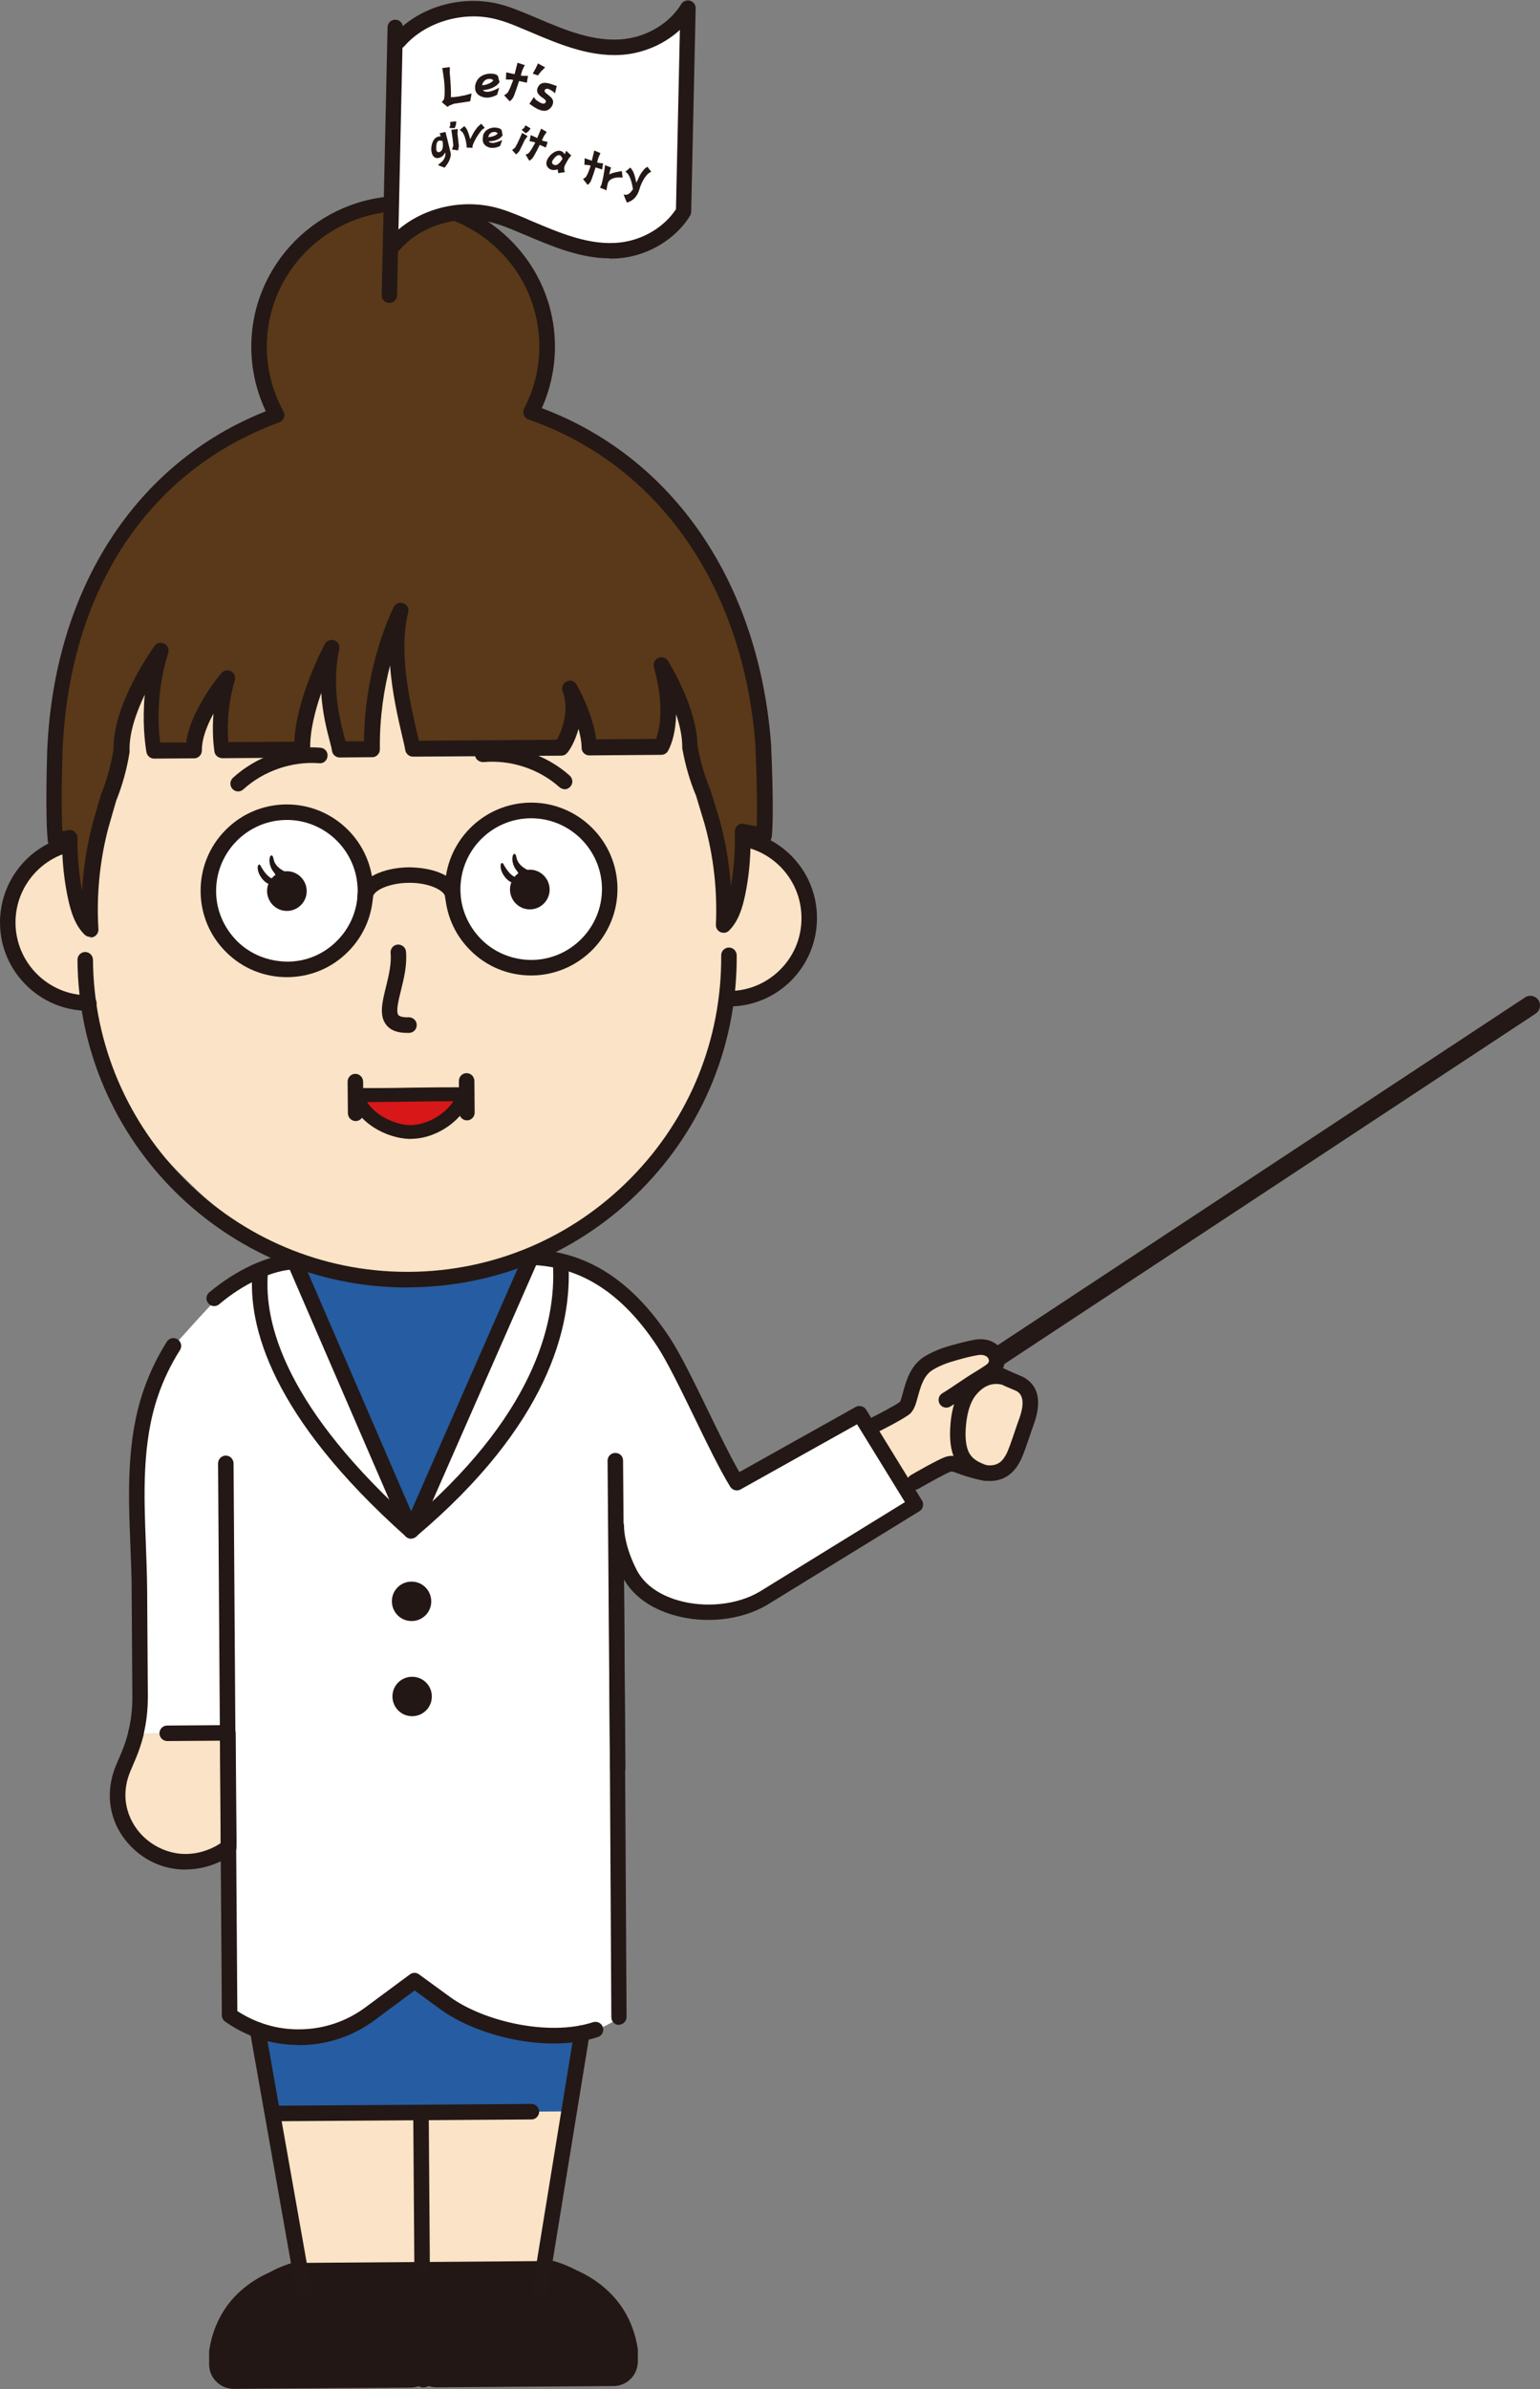 <svg width="160" height="248" viewBox="0 0 160 248" fill="none" xmlns="http://www.w3.org/2000/svg">
<rect x="0" y="0" width="160" height="248" fill="#808080" stroke="none"/>
<g clip-path="url(#clip0_1848_153)">
<path d="M99.211 144.779C98.892 144.779 98.558 144.62 98.37 144.329C98.065 143.865 98.196 143.242 98.66 142.937L158.448 103.54C158.912 103.235 159.535 103.366 159.84 103.83C160.145 104.294 160.014 104.918 159.55 105.223L99.762 144.62C99.588 144.736 99.4 144.779 99.211 144.779Z" fill="#231815"/>
<path d="M24.121 184.336L26.427 208.763L31.562 237.817L42.484 235.844L45.791 237.919L56.336 237.658L61.064 207.385L63.051 184.074L42.89 167.451L24.121 184.336Z" fill="#FAE3C6"/>
<path d="M23.686 181.376C23.44 184.016 27.675 217.611 28.328 219.395L59.179 219.178C59.179 219.178 63.501 185.438 63.023 180.317C62.558 175.197 43.195 167.64 43.195 167.64L23.686 181.362V181.376Z" fill="#265CA1"/>
<path d="M89.348 146.781L76.57 153.918C74.307 150.233 71.073 142.516 68.969 139.311C65.053 133.378 58.976 130.477 56.075 130.506L56.205 130.97C55.785 130.897 55.393 130.839 55.06 130.839L42.499 121.832L30.634 131.014C29.59 131.014 28.096 131.362 26.471 132.13C25.311 132.667 24.092 133.436 22.932 134.451C21.96 135.307 18.015 139.76 18.015 139.76C15.868 143.024 14.36 147.202 14.389 152.293C14.447 161.127 14.461 163.042 14.461 163.042L14.548 176.213C14.548 177.475 14.403 178.736 14.099 179.969L23.628 179.911L23.831 209.227C26.007 210.765 28.56 211.533 31.098 211.504C33.665 211.49 36.247 210.678 38.408 209.067L43.035 205.644L46.241 207.98C50.723 211.243 59.933 212.839 64.299 209.445L64.096 180.68L64.154 180.39L64.009 158.458L65.43 163.419C69.506 167.451 74.887 168.597 79.311 165.972L95.121 156.253L89.319 146.824L89.348 146.781Z" fill="white"/>
<path d="M32.259 134.814C32.549 135.409 32.825 135.931 32.941 136.221C35.726 143.256 38.54 150.32 42.441 156.804C42.572 157.022 42.746 157.268 43.007 157.297C43.341 157.326 43.573 156.978 43.718 156.688C47.837 148.391 51.521 139.876 54.77 131.202C55.046 130.462 49.94 131.028 49.607 131.086C47.46 131.434 45.357 131.942 43.225 132.334C40.425 132.841 37.452 133.102 34.652 132.421C33.869 132.232 32.027 130.883 31.476 131.782C31.128 132.348 31.723 133.712 32.259 134.828V134.814Z" fill="#265CA1"/>
<path d="M14.114 179.955C13.925 180.738 13.664 181.507 13.345 182.247L12.808 183.509C11.836 185.815 12.3 188.47 13.997 190.312L14.882 191.255C16.927 193.46 20.234 193.924 22.816 192.386L23.324 192.082H23.73L23.643 179.897L14.114 179.955Z" fill="#FAE3C6"/>
<path d="M94.178 153.99L90.306 148.362L93.12 146.346L95.513 141.704L102.968 140.021L103.476 142.85C104.071 143.184 104.651 143.532 105.245 143.865C105.593 144.069 106.072 144.243 106.333 144.547C106.71 144.982 106.884 145.606 106.855 146.157C106.826 146.709 106.667 147.289 106.522 147.84C106.406 148.304 106.29 148.783 106.145 149.232C105.724 150.465 104.897 151.568 103.824 152.322C102.519 153.25 101.083 152.888 99.603 152.728C98.689 152.627 97.775 152.525 96.862 152.424L94.193 153.976L94.178 153.99Z" fill="#FAE3C6"/>
<path d="M42.775 168.278C43.906 168.278 44.82 167.35 44.805 166.218C44.791 165.087 43.877 164.173 42.746 164.187C41.614 164.187 40.7 165.116 40.715 166.247C40.73 167.379 41.643 168.292 42.775 168.278Z" fill="#221714"/>
<path d="M42.832 178.156C43.964 178.156 44.877 177.228 44.863 176.097C44.863 174.965 43.935 174.051 42.803 174.066C41.672 174.066 40.758 174.994 40.773 176.126C40.787 177.257 41.701 178.171 42.832 178.156Z" fill="#221714"/>
<path d="M19.276 194.083C17.347 194.083 15.447 193.387 13.953 192.009C11.444 189.732 10.733 186.352 12.082 183.19L12.619 181.928C12.909 181.231 13.155 180.506 13.344 179.752C13.446 179.317 13.895 179.056 14.316 179.157C14.751 179.259 15.012 179.708 14.911 180.129C14.707 180.956 14.432 181.768 14.113 182.537L13.576 183.799C12.285 186.801 13.489 189.383 15.041 190.79C16.666 192.27 19.48 193.256 22.526 191.588C22.685 191.487 22.801 191.4 22.946 191.342C22.946 191.139 22.946 190.921 22.946 190.703L22.917 186.801L22.874 179.882C22.874 179.433 23.222 179.07 23.671 179.07C24.121 179.07 24.469 179.433 24.484 179.868L24.571 190.66C24.571 190.965 24.585 191.255 24.571 191.545V191.748C24.542 192.372 24.237 192.604 23.787 192.778L23.613 192.836C23.468 192.937 23.396 192.981 23.323 193.024C22.032 193.721 20.654 194.069 19.305 194.069L19.276 194.083Z" fill="#231815"/>
<path d="M64.183 184.365C63.733 184.365 63.385 184.002 63.371 183.567L63.124 151.64C63.124 151.191 63.472 150.828 63.922 150.828C64.4 150.828 64.734 151.176 64.734 151.626L64.981 183.552C64.981 184.002 64.632 184.365 64.183 184.365Z" fill="#231815"/>
<path d="M30.343 234.916C30.068 234.988 29.125 235.279 27.979 235.902C27.138 236.279 26.224 236.802 25.354 237.512C24.512 238.194 23.715 239.065 23.076 240.152C22.438 241.24 21.945 242.531 21.727 244.054V244.127V245.447C21.727 246.143 22.018 246.796 22.482 247.246C22.946 247.71 23.599 247.985 24.295 247.985L42.672 247.855C42.962 247.855 43.238 247.797 43.499 247.71C43.658 247.797 43.833 247.855 44.021 247.84C44.21 247.826 44.384 247.782 44.529 247.695C44.79 247.782 45.065 247.826 45.355 247.826L63.733 247.695C64.429 247.695 65.082 247.405 65.531 246.941C65.996 246.477 66.271 245.824 66.271 245.128V243.808L66.242 243.735C65.923 241.719 65.125 240.094 64.124 238.847C63.37 237.919 62.514 237.193 61.659 236.628C61.064 236.236 60.455 235.917 59.889 235.67C58.758 235.076 57.844 234.8 57.525 234.713" fill="#221714"/>
<path d="M14.113 180.753C14.113 180.753 13.982 180.753 13.924 180.724C13.489 180.622 13.228 180.172 13.329 179.752C13.62 178.591 13.75 177.402 13.75 176.198L13.678 165.043C13.678 163.535 13.605 161.997 13.547 160.445C13.329 155.078 13.126 149.537 14.911 144.329C15.52 142.56 16.332 140.863 17.333 139.281C17.579 138.904 18.073 138.788 18.45 139.035C18.827 139.281 18.943 139.775 18.696 140.152C17.768 141.617 16.999 143.198 16.433 144.852C14.736 149.769 14.954 155.165 15.157 160.372C15.215 161.939 15.273 163.491 15.288 165.014L15.36 176.169C15.36 177.503 15.215 178.838 14.896 180.114C14.809 180.477 14.475 180.724 14.113 180.724V180.753Z" fill="#231815"/>
<path d="M64.328 210.213C63.878 210.213 63.516 209.851 63.516 209.415L63.225 158.588C63.225 158.472 63.225 158.4 63.225 158.385C63.24 157.95 63.603 157.616 64.038 157.616C64.473 157.616 64.835 157.979 64.835 158.414V158.559C64.85 158.994 64.981 160.721 66.17 163.012C66.91 164.434 68.418 165.551 70.449 166.131C73.292 166.958 76.613 166.595 78.919 165.232L94.019 155.934L89.044 147.854L76.947 154.614C76.57 154.831 76.091 154.701 75.859 154.324C74.757 152.525 73.422 149.784 72.131 147.114C70.753 144.286 69.332 141.356 68.273 139.746C64.531 134.074 60.078 131.304 54.668 131.304H54.552L42.513 131.188L30.634 131.782C29.546 131.782 28.153 132.174 26.776 132.812C25.354 133.479 24.005 134.35 22.772 135.394C22.424 135.684 21.916 135.641 21.641 135.293C21.351 134.959 21.394 134.437 21.742 134.161C23.091 133.03 24.556 132.087 26.094 131.362C27.675 130.622 29.314 130.187 30.59 130.172L42.469 129.577L54.537 129.693H54.653C60.629 129.693 65.517 132.696 69.579 138.861C70.71 140.573 72.088 143.416 73.553 146.418C74.67 148.725 75.83 151.104 76.816 152.815L88.899 146.056C89.276 145.853 89.754 145.969 89.986 146.331L95.788 155.76C95.904 155.948 95.933 156.166 95.89 156.369C95.846 156.572 95.716 156.761 95.527 156.877L79.717 166.595C76.99 168.205 73.248 168.612 69.956 167.654C67.62 166.972 65.807 165.682 64.835 163.97L65.097 209.372C65.097 209.822 64.734 210.184 64.299 210.184L64.328 210.213Z" fill="#231815"/>
<path d="M31.04 212.288C28.284 212.288 25.644 211.446 23.396 209.865C23.178 209.72 23.062 209.473 23.048 209.212L22.845 179.897C22.845 179.447 23.207 179.084 23.642 179.084C24.092 179.084 24.44 179.447 24.455 179.882L24.658 208.763C26.587 210.025 28.821 210.692 31.112 210.663C33.593 210.648 35.957 209.865 37.959 208.386L42.586 204.962C42.876 204.745 43.253 204.745 43.543 204.962L46.748 207.298C50.171 209.793 56.959 211.446 61.615 209.923C62.036 209.793 62.5 210.01 62.631 210.445C62.776 210.866 62.544 211.33 62.123 211.461C56.829 213.201 49.533 211.33 45.806 208.618L43.079 206.63L38.93 209.706C36.668 211.388 33.97 212.287 31.141 212.302H31.054L31.04 212.288Z" fill="#231815"/>
<path d="M23.657 180.695C23.207 180.695 22.859 180.332 22.845 179.897L22.656 151.916C22.656 151.466 23.019 151.104 23.454 151.104C23.904 151.104 24.252 151.466 24.266 151.901L24.455 179.882C24.455 180.332 24.092 180.695 23.657 180.695Z" fill="#231815"/>
<path d="M42.716 159.72C42.397 159.72 42.107 159.531 41.976 159.227L29.894 131.318C29.72 130.912 29.894 130.433 30.315 130.259C30.721 130.085 31.2 130.259 31.374 130.68L42.716 156.891L54.305 130.506C54.479 130.1 54.958 129.911 55.364 130.085C55.77 130.259 55.959 130.738 55.785 131.144L43.441 159.227C43.311 159.517 43.021 159.705 42.702 159.705L42.716 159.72Z" fill="#231815"/>
<path d="M17.377 180.738C16.927 180.738 16.579 180.375 16.564 179.94C16.564 179.491 16.927 179.128 17.362 179.128L23.643 179.084C24.092 179.084 24.44 179.447 24.455 179.882C24.455 180.332 24.092 180.695 23.657 180.695L17.377 180.738Z" fill="#231815"/>
<path d="M90.958 148.681C90.668 148.681 90.378 148.521 90.233 148.231C90.029 147.825 90.189 147.347 90.595 147.143C91.19 146.839 92.887 145.969 93.496 145.533C93.583 145.432 93.728 144.895 93.83 144.503C94.163 143.3 94.613 141.66 96.15 140.761C96.948 140.297 97.847 139.92 98.906 139.644C99.689 139.427 100.458 139.223 101.242 139.078C102.416 138.875 103.432 139.238 103.983 140.036C104.665 141.022 104.447 142.226 103.446 142.951C102.982 143.285 102.648 143.488 102.257 143.72C101.981 143.88 101.691 144.068 101.285 144.329L100.705 144.721C100.081 145.142 99.225 145.722 98.732 146.012C98.341 146.244 97.847 146.114 97.63 145.736C97.398 145.359 97.528 144.852 97.906 144.634C98.37 144.358 99.196 143.807 99.791 143.401L100.4 142.995C100.821 142.719 101.14 142.531 101.416 142.357C101.764 142.139 102.068 141.965 102.489 141.66C102.91 141.356 102.706 141.066 102.648 140.964C102.431 140.645 101.923 140.601 101.517 140.689C100.806 140.805 100.081 141.008 99.356 141.211C98.399 141.472 97.63 141.776 96.948 142.183C95.976 142.748 95.657 143.923 95.367 144.968C95.15 145.78 94.947 146.491 94.41 146.868C93.569 147.477 91.378 148.565 91.277 148.623C91.161 148.681 91.045 148.71 90.914 148.71L90.958 148.681Z" fill="#231815"/>
<path d="M95.034 154.643C94.758 154.643 94.483 154.498 94.338 154.237C94.12 153.845 94.251 153.352 94.628 153.134C94.903 152.975 97.384 151.539 98.21 151.249C98.921 151.002 99.429 151.191 100.053 151.423C100.473 151.582 101.068 151.8 102.011 152.017C103.621 152.394 104.157 151.684 104.563 150.929C104.767 150.538 105.086 149.624 105.39 148.725C105.55 148.246 105.724 147.738 105.898 147.26C106.768 144.852 105.753 144.445 105.376 144.3C104.462 143.938 102.997 143.227 102.939 143.198C102.533 143.009 102.373 142.516 102.562 142.125C102.75 141.718 103.244 141.559 103.635 141.747C103.635 141.747 105.1 142.458 105.956 142.792C107.029 143.213 108.639 144.416 107.421 147.811C107.247 148.289 107.087 148.783 106.928 149.247C106.565 150.291 106.261 151.191 105.985 151.698C105.637 152.336 104.592 154.28 101.648 153.598C100.604 153.352 99.936 153.105 99.501 152.946C98.921 152.728 98.892 152.743 98.747 152.786C98.24 152.96 96.455 153.961 95.44 154.541C95.31 154.614 95.179 154.657 95.034 154.657V154.643Z" fill="#231815"/>
<path d="M31.562 238.63C31.17 238.63 30.837 238.354 30.764 237.962L25.963 210.852C25.891 210.416 26.181 209.996 26.616 209.923C27.051 209.851 27.472 210.141 27.559 210.576L32.36 237.687C32.432 238.122 32.142 238.543 31.707 238.615C31.664 238.615 31.605 238.615 31.562 238.615V238.63Z" fill="#231815"/>
<path d="M56.118 238.47C56.118 238.47 56.031 238.47 55.987 238.47C55.552 238.397 55.248 237.977 55.32 237.542L59.657 210.924C59.73 210.489 60.136 210.184 60.585 210.257C61.021 210.329 61.325 210.75 61.253 211.185L56.916 237.803C56.858 238.194 56.51 238.484 56.118 238.484V238.47Z" fill="#231815"/>
<path d="M28.327 220.208C27.877 220.208 27.529 219.845 27.515 219.41C27.515 218.96 27.877 218.597 28.312 218.597L55.204 218.409C55.654 218.409 56.002 218.772 56.016 219.207C56.016 219.656 55.654 220.019 55.218 220.019L28.327 220.208Z" fill="#231815"/>
<path d="M43.862 236.193C43.412 236.193 43.064 235.83 43.05 235.395L42.934 219.308C42.934 218.858 43.296 218.496 43.731 218.496C44.181 218.496 44.529 218.858 44.544 219.294L44.66 235.38C44.66 235.83 44.297 236.193 43.862 236.193Z" fill="#231815"/>
<path d="M75.641 83.508C75.351 79.679 75.627 75.704 75.598 71.918C75.496 56.499 59.295 41.877 42.223 41.993C25.151 42.109 9.167 56.949 9.268 72.368C9.297 77.169 8.862 82.304 9.675 87.033C9.573 86.453 5.758 88.469 5.41 88.628C3.916 89.354 2.756 89.731 1.886 91.268C0.711 93.328 0.276 95.78 0.682 98.115C0.87 99.188 1.233 100.247 1.828 101.176C2.567 102.293 3.67 103.134 4.917 103.613C6.092 104.062 7.325 103.613 8.369 103.917C10.661 104.57 9.936 107.587 10.704 109.502C11.415 111.271 12.068 113.012 13.025 114.666C14.969 118.075 17.71 120.947 20.567 123.645C27.167 129.911 34.709 132.159 42.846 132.116C50.911 132.058 58.787 128.722 64.85 123.485C67.765 120.976 70.289 118.002 72.204 114.651C73.118 113.041 74.075 111.257 74.539 109.458C74.728 108.733 74.728 104.062 75.061 103.975C77.367 103.381 79.775 102.742 81.53 101.118C83.996 98.84 84.562 94.895 83.184 91.834C81.907 89.006 79.108 86.917 76.019 86.511C75.844 85.51 75.728 84.494 75.641 83.479V83.508Z" fill="#FAE3C6"/>
<path d="M29.807 100.639C34.317 100.639 37.973 96.983 37.973 92.472C37.973 87.962 34.317 84.306 29.807 84.306C25.297 84.306 21.641 87.962 21.641 92.472C21.641 96.983 25.297 100.639 29.807 100.639Z" fill="white"/>
<path d="M29.807 101.437C27.428 101.437 25.194 100.523 23.512 98.855C21.8 97.172 20.857 94.924 20.843 92.53C20.828 90.137 21.742 87.874 23.425 86.177C25.107 84.465 27.355 83.522 29.749 83.508H29.807C34.724 83.508 38.742 87.497 38.771 92.414C38.785 94.808 37.871 97.07 36.189 98.768C34.506 100.479 32.258 101.422 29.865 101.437H29.807ZM29.807 85.118H29.763C25.702 85.147 22.438 88.469 22.453 92.516C22.453 94.474 23.251 96.316 24.643 97.709C26.036 99.087 27.907 99.812 29.865 99.826C31.823 99.826 33.665 99.043 35.043 97.636C36.421 96.244 37.175 94.387 37.161 92.429C37.132 88.396 33.839 85.118 29.807 85.118Z" fill="#231815"/>
<path d="M55.19 100.465C59.7 100.465 63.356 96.808 63.356 92.298C63.356 87.788 59.7 84.132 55.19 84.132C50.679 84.132 47.023 87.788 47.023 92.298C47.023 96.808 50.679 100.465 55.19 100.465Z" fill="white"/>
<path d="M55.19 101.263C52.811 101.263 50.577 100.349 48.895 98.681C47.183 96.998 46.24 94.75 46.226 92.356C46.197 87.41 50.185 83.363 55.132 83.319H55.19C60.107 83.319 64.124 87.308 64.153 92.226C64.182 97.172 60.194 101.219 55.248 101.263H55.19ZM55.204 84.944H55.146C51.085 84.973 47.821 88.295 47.836 92.342C47.836 94.3 48.633 96.142 50.026 97.535C51.418 98.927 53.319 99.653 55.233 99.653C59.28 99.624 62.558 96.302 62.543 92.255C62.514 88.222 59.222 84.944 55.19 84.944H55.204Z" fill="#231815"/>
<path d="M37.944 93.966C37.494 93.966 37.146 93.604 37.132 93.169C37.132 92.24 37.755 91.413 38.901 90.819C39.873 90.326 41.135 90.05 42.469 90.035C43.833 90.05 45.08 90.282 46.052 90.761C47.198 91.326 47.836 92.153 47.851 93.082C47.851 93.531 47.488 93.894 47.053 93.894C46.603 93.894 46.255 93.531 46.241 93.096C46.241 92.82 45.893 92.487 45.341 92.211C44.602 91.849 43.572 91.631 42.484 91.645C41.411 91.645 40.366 91.878 39.627 92.24C39.075 92.516 38.742 92.864 38.742 93.14C38.742 93.589 38.379 93.952 37.944 93.952V93.966Z" fill="#231815"/>
<path d="M9.182 104.932C4.148 104.932 0.029 100.856 0 95.823C-0.014 93.372 0.928 91.065 2.64 89.31C4.366 87.569 6.658 86.597 9.109 86.583C9.559 86.583 9.907 86.946 9.921 87.381C9.921 87.831 9.559 88.193 9.124 88.193C4.961 88.222 1.581 91.631 1.61 95.808C1.639 99.957 5.019 103.322 9.167 103.322H9.225C9.675 103.322 10.023 103.685 10.037 104.12C10.037 104.57 9.675 104.932 9.24 104.932H9.182Z" fill="#231815"/>
<path d="M75.772 104.483C75.322 104.483 74.974 104.12 74.96 103.685C74.96 103.235 75.322 102.873 75.757 102.873C77.774 102.873 79.674 102.06 81.095 100.624C82.517 99.188 83.285 97.288 83.271 95.257C83.256 93.227 82.459 91.341 81.023 89.919C79.601 88.512 77.716 87.744 75.714 87.744C75.7 87.744 75.671 87.744 75.656 87.744C75.206 87.744 74.858 87.381 74.844 86.946C74.844 86.496 75.206 86.133 75.641 86.133C78.078 86.119 80.399 87.047 82.154 88.773C83.895 90.5 84.866 92.791 84.881 95.243C84.895 97.694 83.953 100.001 82.241 101.756C80.515 103.497 78.223 104.468 75.772 104.483Z" fill="#231815"/>
<path d="M42.295 133.653C23.512 133.653 8.18 118.437 8.05 99.638C8.05 99.188 8.412 98.826 8.848 98.826C9.297 98.826 9.645 99.188 9.66 99.624C9.776 117.538 24.396 132.029 42.295 132.029H42.527C51.244 131.971 59.41 128.518 65.531 122.31C71.652 116.102 74.988 107.892 74.93 99.174C74.93 98.724 75.293 98.362 75.728 98.362C76.178 98.362 76.526 98.724 76.54 99.159C76.598 108.312 73.103 116.929 66.677 123.442C60.252 129.954 51.68 133.581 42.527 133.639C42.455 133.639 42.368 133.639 42.295 133.639V133.653Z" fill="#231815"/>
<path d="M42.716 159.72C42.528 159.72 42.339 159.647 42.18 159.517C28.139 146.984 25.761 137.657 26.225 132.029C26.268 131.579 26.66 131.275 27.095 131.289C27.545 131.333 27.864 131.71 27.835 132.159C27.399 137.41 29.706 146.215 43.253 158.298C43.587 158.588 43.616 159.111 43.311 159.444C43.151 159.618 42.934 159.72 42.702 159.72H42.716Z" fill="#231815"/>
<path d="M42.716 159.72C42.484 159.72 42.252 159.618 42.092 159.43C41.802 159.081 41.846 158.574 42.194 158.284C55.422 147.129 57.786 137.454 57.452 131.303C57.423 130.854 57.772 130.477 58.207 130.448C58.671 130.404 59.033 130.767 59.062 131.202C59.425 137.715 56.974 147.912 43.238 159.502C43.093 159.633 42.904 159.691 42.716 159.691V159.72Z" fill="#231815"/>
<path d="M36.958 116.377C36.508 116.377 36.16 116.015 36.145 115.58L36.116 112.287C36.116 111.837 36.479 111.475 36.914 111.475C37.364 111.475 37.712 111.837 37.726 112.272L37.755 115.565C37.755 116.015 37.393 116.377 36.958 116.377Z" fill="#231815"/>
<path d="M48.518 116.305C48.068 116.305 47.72 115.942 47.706 115.507L47.677 112.214C47.677 111.765 48.039 111.402 48.474 111.402C48.924 111.402 49.272 111.765 49.287 112.2L49.316 115.493C49.316 115.942 48.953 116.305 48.518 116.305Z" fill="#231815"/>
<path d="M24.745 82.159C24.527 82.159 24.31 82.072 24.15 81.898C23.846 81.564 23.875 81.057 24.194 80.752C26.616 78.533 29.996 77.343 33.288 77.619C33.738 77.648 34.072 78.04 34.028 78.489C33.999 78.939 33.607 79.287 33.158 79.229C30.329 79.011 27.385 80.027 25.282 81.942C25.122 82.087 24.934 82.159 24.731 82.159H24.745Z" fill="#231815"/>
<path d="M58.671 81.927C58.483 81.927 58.294 81.854 58.134 81.724C56.017 79.824 53.058 78.852 50.229 79.113C49.78 79.127 49.388 78.823 49.345 78.388C49.301 77.938 49.635 77.546 50.07 77.503C53.333 77.213 56.757 78.33 59.193 80.52C59.527 80.825 59.556 81.332 59.251 81.666C59.092 81.84 58.874 81.941 58.642 81.941L58.671 81.927Z" fill="#231815"/>
<path d="M37.03 113.679C40.598 113.694 44.66 113.578 48.228 113.607C47.575 115.797 44.892 117.552 42.614 117.523C40.337 117.494 37.611 115.899 37.03 113.694" fill="#D71718"/>
<path d="M42.702 118.234H42.615C40.134 118.19 37.03 116.508 36.349 113.853C36.291 113.636 36.349 113.404 36.479 113.23C36.61 113.056 36.827 113.012 37.059 112.954C38.829 112.954 40.729 112.954 42.615 112.91C44.529 112.881 46.458 112.867 48.257 112.867C48.489 112.867 48.692 112.983 48.837 113.157C48.968 113.331 49.011 113.578 48.953 113.795C48.242 116.218 45.4 118.219 42.716 118.219L42.702 118.234ZM38.133 114.405C39.047 115.826 41.034 116.769 42.629 116.798C44.283 116.798 46.197 115.725 47.111 114.317C45.646 114.317 44.138 114.332 42.615 114.361C41.106 114.376 39.583 114.405 38.133 114.405Z" fill="#231815"/>
<path d="M29.821 94.561C30.953 94.561 31.881 93.618 31.866 92.487C31.852 91.355 30.924 90.427 29.792 90.442C28.661 90.442 27.733 91.384 27.747 92.516C27.762 93.647 28.69 94.576 29.821 94.561Z" fill="#221714"/>
<path d="M28.066 91.805C27.385 91.675 26.645 90.587 26.79 89.905C26.804 89.832 26.862 89.745 26.935 89.745C26.993 89.745 27.037 89.803 27.066 89.861C27.414 90.485 27.936 91.297 28.733 91.312C28.806 91.051 28.574 90.703 28.414 90.5C28.11 90.137 27.892 89.455 28.037 88.991C28.066 88.918 28.095 88.802 28.197 88.802C28.342 88.802 28.385 89.006 28.4 89.093C28.443 89.281 28.487 89.426 28.574 89.6C28.893 90.166 29.459 90.413 30.01 90.688" fill="#221714"/>
<path d="M55.06 94.401C56.191 94.401 57.119 93.459 57.105 92.327C57.09 91.196 56.162 90.267 55.031 90.282C53.899 90.282 52.971 91.225 52.986 92.356C53 93.488 53.928 94.416 55.06 94.401Z" fill="#221714"/>
<path d="M53.305 91.645C52.623 91.515 51.883 90.427 52.028 89.745C52.043 89.673 52.101 89.586 52.173 89.586C52.231 89.586 52.275 89.644 52.304 89.702C52.652 90.326 53.174 91.138 53.972 91.152C54.044 90.891 53.812 90.543 53.653 90.34C53.348 89.977 53.13 89.296 53.276 88.831C53.305 88.759 53.334 88.643 53.435 88.643C53.58 88.643 53.624 88.846 53.638 88.933C53.682 89.121 53.725 89.267 53.812 89.441C54.131 90.006 54.697 90.253 55.248 90.528" fill="#221714"/>
<path d="M42.296 107.224C41.295 107.224 40.584 106.963 40.149 106.412C39.366 105.455 39.699 104.062 40.105 102.438C40.381 101.321 40.686 100.044 40.584 98.927C40.541 98.478 40.874 98.086 41.309 98.057C41.745 98.028 42.151 98.347 42.18 98.782C42.31 100.175 41.962 101.582 41.657 102.815C41.411 103.801 41.106 105.034 41.396 105.382C41.527 105.527 41.919 105.629 42.455 105.6C42.905 105.6 43.282 105.933 43.297 106.383C43.311 106.833 42.963 107.21 42.513 107.224C42.441 107.224 42.368 107.224 42.296 107.224Z" fill="#231815"/>
<path d="M102.374 153.714C102.301 153.714 102.214 153.714 102.142 153.685L101.866 153.598C101.866 153.598 101.75 153.555 101.692 153.526C100.793 153.192 99.937 152.714 99.371 151.771C98.864 150.929 98.646 149.798 98.719 148.318C98.806 146.418 99.27 144.924 100.068 143.894C101.17 142.487 102.635 141.863 104.201 142.11C104.637 142.183 104.941 142.603 104.869 143.038C104.796 143.474 104.39 143.778 103.94 143.706C102.954 143.532 102.084 143.938 101.344 144.881C100.764 145.635 100.416 146.839 100.329 148.391C100.271 149.551 100.416 150.378 100.749 150.929C101.126 151.539 101.779 151.858 102.635 152.148C103.056 152.293 103.288 152.743 103.143 153.163C103.027 153.511 102.722 153.729 102.374 153.729V153.714Z" fill="#231815"/>
<path d="M79.311 77.952C78.107 61.17 69.23 47.912 55.175 42.994C56.263 40.906 56.872 38.527 56.858 36.003C56.8 27.72 50.055 21.062 41.787 21.12C33.52 21.178 26.877 27.938 26.935 36.206C26.949 38.773 27.616 41.181 28.762 43.284C15.026 48.361 6.425 61.286 5.729 78.446C5.729 78.446 5.482 85.249 5.787 87.845L7.252 87.54C7.237 89.658 7.426 91.776 7.876 93.836C8.137 95.011 8.499 96.244 9.355 97.085C9.138 93.459 9.5 89.789 10.399 86.264L11.255 83.276C11.893 81.709 12.329 80.056 12.604 78.373C12.459 73.789 16.724 67.9 16.724 67.9C15.171 72.963 15.839 77.169 16.027 78.344L20.117 78.315C20.088 74.964 23.628 70.772 23.628 70.772C22.583 74.282 22.873 77.242 23.018 78.286L31.373 78.228C31.257 73.572 34.463 67.581 34.463 67.581C33.375 72.745 35.115 77.024 35.246 78.199L38.625 78.17C38.495 69.829 41.642 63.679 41.642 63.679C40.308 69.046 42.527 76.052 42.875 78.141L58.337 78.04C58.482 77.097 60.31 74.689 59.265 71.875C59.265 71.875 61.194 75.254 61.252 78.025L67.562 77.981C68.389 77.024 69.854 73.456 68.737 69.423C68.737 69.423 71.696 74.166 71.681 77.952C71.971 79.621 72.436 81.26 73.103 82.826L74.002 85.8C74.959 89.31 75.365 92.966 75.206 96.606C76.047 95.736 76.395 94.518 76.642 93.328C77.077 91.21 77.237 89.035 77.178 86.873L79.398 87.308C79.673 84.712 79.34 77.909 79.34 77.909L79.311 77.952Z" fill="#593919"/>
<path d="M9.356 97.259C9.153 97.259 8.95 97.172 8.79 97.027C7.775 96.026 7.369 94.634 7.093 93.401C6.716 91.675 6.498 89.861 6.455 87.961L5.947 88.063C5.73 88.106 5.498 88.063 5.309 87.932C5.121 87.802 5.004 87.599 4.975 87.381C4.671 84.784 4.903 78.228 4.903 77.952C5.599 61.17 14.07 48.057 27.617 42.69C26.645 40.644 26.123 38.382 26.109 36.104C26.051 27.473 33.071 20.395 41.774 20.337H41.89C46.052 20.337 49.983 21.932 52.957 24.848C55.959 27.793 57.627 31.709 57.656 35.886C57.671 38.106 57.206 40.325 56.293 42.37C70.014 47.52 78.891 60.546 80.124 77.416C80.124 77.474 80.124 77.517 80.124 77.575C80.167 78.591 80.428 84.451 80.182 86.873C80.153 87.091 80.037 87.294 79.863 87.439C79.689 87.57 79.457 87.613 79.239 87.584L77.977 87.337C77.977 89.281 77.788 91.152 77.411 92.936C77.15 94.169 76.759 95.576 75.758 96.592C75.526 96.838 75.163 96.897 74.859 96.766C74.554 96.635 74.365 96.331 74.38 95.997C74.539 92.472 74.148 88.948 73.205 85.539L72.32 82.609C71.697 81.144 71.203 79.461 70.884 77.677C70.884 77.633 70.884 77.575 70.884 77.532C70.884 76.444 70.623 75.269 70.246 74.152C70.203 75.849 69.855 77.126 69.405 77.952C69.26 78.199 68.999 78.359 68.709 78.359L61.224 78.417C60.789 78.417 60.426 78.068 60.426 77.633C60.426 76.995 60.281 76.328 60.107 75.66C59.759 76.937 59.179 77.909 58.889 78.199C58.744 78.359 58.541 78.446 58.323 78.446L42.905 78.547C42.513 78.547 42.18 78.257 42.107 77.88C42.049 77.503 41.919 76.966 41.759 76.299C41.353 74.544 40.729 71.875 40.526 69.075C39.917 71.425 39.424 74.428 39.467 77.778C39.467 77.996 39.395 78.199 39.235 78.359C39.09 78.518 38.887 78.605 38.67 78.605L35.29 78.634C34.884 78.634 34.536 78.329 34.492 77.923C34.463 77.706 34.376 77.372 34.26 76.937C33.956 75.791 33.506 74.05 33.375 71.933C32.737 73.775 32.172 75.922 32.23 77.822C32.23 78.039 32.157 78.243 31.997 78.402C31.852 78.562 31.635 78.649 31.432 78.649L23.077 78.707C22.671 78.678 22.337 78.417 22.279 78.025C22.178 77.329 22.033 75.907 22.178 74.079C21.511 75.298 20.959 76.69 20.974 77.909C20.974 78.126 20.887 78.329 20.742 78.475C20.597 78.634 20.394 78.721 20.176 78.721L16.014 78.75C15.622 78.75 15.288 78.475 15.216 78.083C15.042 77.053 14.781 74.877 15.042 72.107C14.171 73.92 13.403 76.067 13.461 77.938C13.461 77.996 13.461 78.039 13.461 78.097C13.171 79.896 12.692 81.579 12.068 83.131L11.242 86.003C10.357 89.397 10.009 92.922 10.226 96.461C10.241 96.795 10.052 97.1 9.762 97.245C9.66 97.288 9.544 97.317 9.428 97.317L9.356 97.259ZM7.253 86.162C7.441 86.162 7.615 86.221 7.76 86.351C7.949 86.511 8.05 86.743 8.05 86.975C8.036 88.889 8.195 90.732 8.529 92.472C8.66 90.123 9.022 87.802 9.617 85.51L10.473 82.536C11.082 81.042 11.517 79.49 11.793 77.851C11.691 73.093 15.883 67.305 16.057 67.059C16.289 66.74 16.71 66.638 17.072 66.812C17.42 66.986 17.595 67.392 17.478 67.77C16.231 71.788 16.405 75.283 16.637 77.082H19.349C19.785 73.688 22.86 70.032 23.005 69.873C23.251 69.583 23.672 69.51 24.006 69.684C24.339 69.858 24.499 70.25 24.397 70.627C23.585 73.354 23.614 75.719 23.73 77.038L30.576 76.995C30.794 72.382 33.622 67.102 33.753 66.856C33.941 66.508 34.362 66.348 34.739 66.479C35.116 66.624 35.334 67.015 35.246 67.407C34.42 71.28 35.305 74.66 35.769 76.473C35.812 76.647 35.856 76.806 35.899 76.951H37.814C37.886 68.988 40.787 63.258 40.918 62.997C41.106 62.635 41.541 62.475 41.919 62.62C42.296 62.765 42.513 63.171 42.412 63.563C41.382 67.697 42.615 73.02 43.282 75.878C43.369 76.255 43.456 76.589 43.514 76.894L57.859 76.792C58.28 76.052 59.237 73.876 58.454 71.759C58.309 71.367 58.483 70.932 58.86 70.743C59.237 70.555 59.687 70.7 59.904 71.062C59.977 71.193 61.601 74.036 61.935 76.748L68.157 76.705C68.694 75.356 68.912 72.759 67.94 69.249C67.838 68.872 68.027 68.466 68.389 68.292C68.752 68.132 69.187 68.263 69.39 68.596C69.521 68.799 72.436 73.485 72.465 77.416C72.77 79.055 73.219 80.607 73.814 82.014L74.743 85.031C75.381 87.323 75.772 89.644 75.932 91.994C76.251 90.21 76.396 88.309 76.338 86.337C76.338 86.09 76.439 85.858 76.614 85.698C76.788 85.539 77.049 85.481 77.281 85.524L78.615 85.785C78.746 82.899 78.485 77.532 78.485 77.474C78.485 77.43 78.485 77.401 78.485 77.358C77.237 60.88 68.433 48.231 54.9 43.545C54.683 43.473 54.509 43.299 54.422 43.081C54.335 42.864 54.349 42.617 54.451 42.414C55.524 40.369 56.046 38.164 56.032 35.872C56.003 32.115 54.509 28.605 51.825 25.965C49.156 23.354 45.632 21.918 41.89 21.918C41.861 21.918 41.817 21.918 41.788 21.918C33.985 21.976 27.675 28.315 27.719 36.061C27.733 38.382 28.328 40.673 29.445 42.704C29.561 42.907 29.575 43.154 29.488 43.371C29.401 43.589 29.227 43.763 29.01 43.85C15.39 48.84 7.18 61.286 6.498 77.981C6.498 78.039 6.31 83.406 6.484 86.293L7.064 86.177C7.064 86.177 7.166 86.162 7.224 86.162H7.253Z" fill="#231815"/>
<path d="M41.41 4.235C43.746 1.537 47.865 0.275 51.52 1.117C52.55 1.349 53.522 1.74 54.479 2.147C57.844 3.568 61.369 5.251 65.038 4.801C67.722 4.482 70.188 2.944 71.507 0.798L71.043 21.932C69.723 24.093 67.258 25.616 64.574 25.936C60.905 26.371 57.395 24.688 54.015 23.281C53.058 22.875 52.086 22.498 51.056 22.251C47.401 21.395 43.282 22.672 40.946 25.37" fill="white"/>
<path d="M63.356 26.82C60.295 26.82 57.394 25.588 54.581 24.398L53.71 24.035C52.869 23.673 51.883 23.281 50.882 23.049C47.531 22.266 43.702 23.441 41.555 25.907C41.265 26.24 40.758 26.284 40.424 25.994C40.09 25.704 40.047 25.196 40.352 24.862C42.904 21.918 47.285 20.569 51.245 21.483C52.361 21.744 53.42 22.179 54.334 22.556L55.204 22.933C58.221 24.209 61.34 25.544 64.473 25.167C66.822 24.891 69.013 23.571 70.231 21.715L70.637 3.104C69.158 4.468 67.185 5.381 65.125 5.643C61.572 6.063 58.236 4.656 55.03 3.293L54.16 2.93C53.319 2.567 52.332 2.176 51.331 1.944C47.981 1.16 44.152 2.335 42.005 4.801C41.715 5.135 41.207 5.164 40.874 4.888C40.54 4.598 40.497 4.09 40.787 3.757C43.34 0.812 47.72 -0.537 51.68 0.377C52.797 0.638 53.855 1.073 54.769 1.45L55.639 1.813C58.656 3.104 61.775 4.424 64.908 4.047C67.344 3.757 69.593 2.364 70.782 0.421C70.971 0.116 71.348 -0.029 71.696 0.072C72.044 0.174 72.276 0.493 72.276 0.856L71.812 21.99C71.812 22.135 71.768 22.266 71.696 22.396C70.246 24.746 67.548 26.429 64.647 26.777C64.197 26.835 63.762 26.849 63.327 26.849L63.356 26.82Z" fill="#231815"/>
<path d="M40.453 31.448H40.439C39.989 31.448 39.641 31.071 39.656 30.621L40.265 2.828C40.265 2.393 40.627 2.045 41.063 2.045H41.077C41.527 2.045 41.875 2.422 41.86 2.872L41.251 30.665C41.251 31.1 40.889 31.448 40.453 31.448Z" fill="#231815"/>
<path d="M46.139 10.284C46.284 9.486 46.139 8.253 46.067 7.818C46.038 7.601 45.951 7.064 45.951 7.064C45.951 7.064 46.734 6.963 46.734 6.977C46.748 7.035 46.719 7.499 46.734 7.644C46.792 8.355 46.894 9.457 46.836 10.081H47.184C47.329 10.067 47.488 10.038 47.706 10.009C47.952 9.965 48.155 9.907 48.3 9.893C48.3 9.893 48.591 9.82 48.997 9.704L48.852 10.516L47.184 10.763L46.661 10.966L46.516 11.097C46.4 11.053 45.922 10.603 45.907 10.603L46.125 10.313L46.139 10.284Z" fill="#231815"/>
<path d="M49.403 8.747C49.65 7.746 50.694 7.615 51.042 7.644C51.419 7.659 51.535 7.717 51.724 7.862L51.898 8.515C51.825 8.674 51.535 8.979 51.042 9.167C50.795 9.269 50.476 9.327 50.157 9.356C50.259 9.472 50.447 9.545 50.694 9.53C51.114 9.516 51.811 9.138 51.825 9.124L51.869 9.095L51.651 9.835C51.651 9.835 50.94 10.27 50.244 10.096C49.243 9.849 49.316 9.066 49.403 8.732V8.747ZM50.085 8.848C50.186 8.848 50.36 8.834 50.578 8.761C51.013 8.602 51.086 8.529 51.26 8.341C51.23 8.312 51.129 8.21 50.969 8.196C50.766 8.167 50.563 8.21 50.404 8.326C50.244 8.442 50.128 8.631 50.085 8.848Z" fill="#231815"/>
<path d="M53.319 8.312L53.13 8.254C53.087 8.254 52.565 8.254 52.565 8.254L52.593 7.514H52.623C52.623 7.514 53.043 7.615 53.464 7.702L53.768 6.513L54.523 6.76L54.262 7.296L54.145 7.702C54.145 7.702 54.145 7.746 54.102 7.833C54.218 7.862 54.291 7.876 54.291 7.876C54.305 7.876 54.624 7.876 54.827 7.876H54.856L54.74 8.587L53.928 8.413C53.725 9.051 53.623 9.342 53.42 9.893C53.246 10.342 52.971 10.502 52.956 10.516L52.376 9.893L52.55 9.777C52.637 9.719 52.681 9.704 52.768 9.574C52.956 9.269 53.087 8.921 53.232 8.529L53.319 8.312Z" fill="#231815"/>
<path d="M55.35 7.644C55.35 7.644 55.611 7.166 55.64 7.122C55.698 7.021 55.872 6.643 55.886 6.585L56.641 6.992L56.205 7.427C56.205 7.427 55.901 7.818 55.886 7.833L55.35 7.644Z" fill="#231815"/>
<path d="M57.453 10.676C57.453 10.676 57.453 10.777 57.424 10.836C57.366 11.039 57.207 11.242 56.975 11.387C56.583 11.633 56.003 11.488 55.278 10.966L55.002 10.777L55.466 10.081L55.539 10.183C55.597 10.27 55.626 10.313 55.64 10.328C56.162 10.734 56.481 10.85 56.641 10.691C56.684 10.647 56.714 10.604 56.714 10.517C56.714 10.444 56.656 10.357 56.569 10.299C56.569 10.299 56.423 10.197 56.438 10.197C56.119 9.98 55.582 9.632 55.901 9.022C56.264 8.355 56.975 8.616 57.656 8.863L57.845 8.935L57.656 9.704L57.555 9.574C57.555 9.574 57.12 9.24 56.888 9.211C56.757 9.211 56.641 9.254 56.597 9.342V9.371C56.569 9.458 56.597 9.545 56.67 9.617L57.178 10.038C57.381 10.212 57.482 10.429 57.468 10.647L57.453 10.676Z" fill="#231815"/>
<path d="M45.109 16.304C44.834 16.087 44.805 15.593 44.805 15.506C44.805 14.999 44.979 14.549 45.254 14.317C45.414 14.201 45.588 14.143 45.791 14.157L45.675 13.838L46.284 13.693L46.502 14.563C46.545 14.781 46.763 15.622 46.806 15.811C46.937 16.304 46.574 16.971 46.183 17.407L45.472 17.131H45.501C45.632 17.015 45.892 16.812 45.936 16.768C46.197 16.493 46.313 16.174 46.27 15.825C46.125 16.072 45.922 16.319 45.617 16.391C45.414 16.435 45.24 16.406 45.109 16.304ZM45.472 15.782C45.559 15.825 45.66 15.796 45.791 15.709C46.081 15.521 46.023 14.912 45.98 14.665C45.98 14.665 45.98 14.665 45.98 14.636C45.907 14.621 45.806 14.592 45.733 14.592C45.632 14.592 45.544 14.621 45.486 14.68C45.356 14.81 45.312 15.086 45.327 15.477C45.327 15.622 45.385 15.724 45.472 15.767V15.782Z" fill="#231815"/>
<path d="M46.792 12.968L46.763 12.663L47.401 12.591C47.401 12.591 47.386 12.794 47.372 12.954L47.242 13.302C46.864 13.302 46.676 13.273 46.676 13.273C46.676 13.273 46.748 13.098 46.792 12.982V12.968ZM47.575 15.608L46.966 15.521C46.966 15.521 47.053 15.26 47.096 15.115L47.053 14.665C47.038 14.447 47.009 14.346 46.937 13.795L46.893 13.476L47.561 13.389L47.532 13.911L47.59 14.375C47.59 14.375 47.604 14.564 47.677 15.173C47.677 15.173 47.59 15.608 47.59 15.623L47.575 15.608Z" fill="#231815"/>
<path d="M49.983 12.823L50.36 13.273C50.36 13.273 50.099 13.447 50.084 13.461C49.707 13.896 49.33 14.506 49.127 15.042C49.098 15.1 49.084 15.347 49.084 15.347L48.474 15.318C48.474 15.318 48.474 15.202 48.489 15.173C48.416 14.68 48.416 14.651 48.344 14.419C48.271 14.056 48.097 13.795 48.025 13.693L47.764 13.49L48.228 13.099H48.242C48.242 13.099 48.445 13.287 48.532 13.476C48.678 13.809 48.794 14.216 48.852 14.448C48.91 14.346 49.011 14.129 49.142 13.882C49.33 13.534 49.548 13.287 49.635 13.171L49.678 13.128L49.997 12.852L49.983 12.823Z" fill="#231815"/>
<path d="M50.171 14.099C50.418 13.258 51.288 13.2 51.563 13.258C51.868 13.287 51.955 13.345 52.115 13.49L52.216 14.056C52.144 14.186 51.897 14.433 51.491 14.563C51.288 14.636 51.027 14.665 50.766 14.665C50.838 14.781 50.983 14.839 51.186 14.839C51.52 14.839 52.115 14.563 52.129 14.563H52.173L51.955 15.158C51.955 15.158 51.36 15.477 50.809 15.303C50.011 15.042 50.128 14.375 50.2 14.099H50.171ZM50.722 14.23C50.809 14.23 50.94 14.23 51.128 14.172C51.491 14.07 51.563 13.998 51.709 13.853C51.694 13.824 51.621 13.737 51.477 13.708C51.317 13.679 51.143 13.708 51.012 13.795C50.867 13.882 50.766 14.041 50.722 14.23Z" fill="#231815"/>
<path d="M53.638 16.043C53.638 16.043 53.203 15.593 53.203 15.579C53.203 15.579 53.406 15.405 53.522 15.318L53.74 14.912C53.841 14.723 53.885 14.607 54.117 14.099L54.248 13.795L54.813 14.128L54.508 14.549L54.306 14.984C54.306 14.984 54.218 15.158 53.943 15.71L53.638 16.029V16.043ZM54.45 13.287L54.596 13.011L55.132 13.331C55.132 13.331 55.002 13.49 54.915 13.621L54.625 13.838C54.334 13.606 54.204 13.476 54.204 13.461C54.204 13.461 54.364 13.36 54.45 13.287Z" fill="#231815"/>
<path d="M55.61 14.81L55.465 14.738C55.422 14.738 55.016 14.651 55.016 14.651L55.146 14.027H55.16C55.16 14.027 55.48 14.172 55.813 14.332L56.219 13.36L56.8 13.693L56.51 14.128L56.35 14.462C56.35 14.462 56.335 14.506 56.306 14.564C56.393 14.607 56.452 14.636 56.452 14.636C56.466 14.636 56.712 14.694 56.887 14.723H56.901L56.712 15.318L56.074 15.042C55.828 15.55 55.697 15.796 55.451 16.232C55.248 16.58 55.001 16.681 54.986 16.681L54.609 16.058L54.769 15.985C54.856 15.956 54.885 15.942 54.972 15.84C55.175 15.608 55.32 15.332 55.494 15.013L55.596 14.839L55.61 14.81Z" fill="#231815"/>
<path d="M58.657 17.262C58.541 17.508 58.686 17.842 58.686 17.842V17.871L58.004 17.972C58.004 17.972 57.946 17.755 57.946 17.581C57.685 17.668 57.337 17.711 57.061 17.508C56.887 17.378 56.8 17.233 56.771 17.044C56.727 16.667 57.018 16.29 57.09 16.217C57.409 15.825 57.83 15.622 58.163 15.651C58.367 15.68 58.541 15.796 58.671 16.014C58.758 15.84 58.831 15.651 58.831 15.651L59.353 16.145C59.353 16.145 59.164 16.348 59.135 16.391C58.947 16.667 58.744 17.058 58.642 17.262H58.657ZM58.439 16.464C58.395 16.377 58.352 16.29 58.309 16.232C58.251 16.145 58.163 16.101 58.076 16.101C57.902 16.101 57.685 16.261 57.453 16.594C57.366 16.71 57.337 16.841 57.366 16.928C57.395 17.029 57.482 17.087 57.627 17.131C57.931 17.218 58.251 16.783 58.41 16.536C58.41 16.507 58.439 16.478 58.454 16.449L58.439 16.464Z" fill="#231815"/>
<path d="M61.355 17.204L61.195 17.146C61.151 17.146 60.716 17.102 60.716 17.102L60.745 16.435H60.774C60.774 16.435 61.123 16.551 61.485 16.681L61.746 15.623L62.384 15.898L62.167 16.377L62.065 16.739C62.065 16.739 62.065 16.783 62.036 16.855C62.138 16.884 62.196 16.913 62.196 16.913C62.21 16.913 62.471 16.943 62.645 16.957H62.66L62.558 17.595L61.877 17.378C61.703 17.943 61.616 18.204 61.442 18.669C61.297 19.06 61.05 19.191 61.05 19.191L60.571 18.582L60.716 18.495C60.789 18.451 60.818 18.437 60.905 18.321C61.064 18.059 61.181 17.755 61.297 17.407L61.369 17.204H61.355Z" fill="#231815"/>
<path d="M64.603 17.755L64.691 18.422H64.4C64.009 18.393 63.313 18.509 63.153 19.017C63.081 19.278 63.008 19.756 63.008 19.756L62.341 19.481C62.341 19.481 62.413 19.307 62.5 19.147C62.631 18.625 62.761 17.943 62.791 17.711L62.863 17.145L63.487 17.392C63.487 17.392 63.371 17.74 63.356 17.813C63.342 17.914 63.327 18.001 63.298 18.103C63.617 17.943 63.98 17.871 64.313 17.813L64.618 17.755H64.603Z" fill="#231815"/>
<path d="M67.258 17.305L67.664 17.827H67.649C67.533 17.9 67.403 17.972 67.388 17.987C66.808 18.48 66.504 19.394 66.431 19.655C66.213 20.38 65.807 20.83 65.14 21.033C65.111 21.033 64.792 20.192 64.792 20.192H64.821C65.169 20.279 65.372 20.192 65.764 19.641C65.764 19.626 65.735 19.495 65.735 19.495C65.677 19.191 65.662 19.075 65.604 18.886C65.503 18.48 65.329 18.19 65.242 18.059C65.242 18.059 65.082 17.885 64.981 17.813L65.488 17.392C65.488 17.392 65.691 17.624 65.793 17.842C65.938 18.161 66.025 18.567 66.083 18.828C66.083 18.828 66.097 18.915 66.112 18.973C66.126 18.915 66.184 18.828 66.184 18.828C66.257 18.669 66.344 18.466 66.431 18.291C66.605 17.943 66.823 17.697 66.91 17.595L66.939 17.552C66.939 17.552 67.185 17.349 67.243 17.32L67.258 17.305Z" fill="#231815"/>
</g>
<defs>
<clipPath id="clip0_1848_153">
<rect width="160" height="248" fill="white"/>
</clipPath>
</defs>
</svg>
